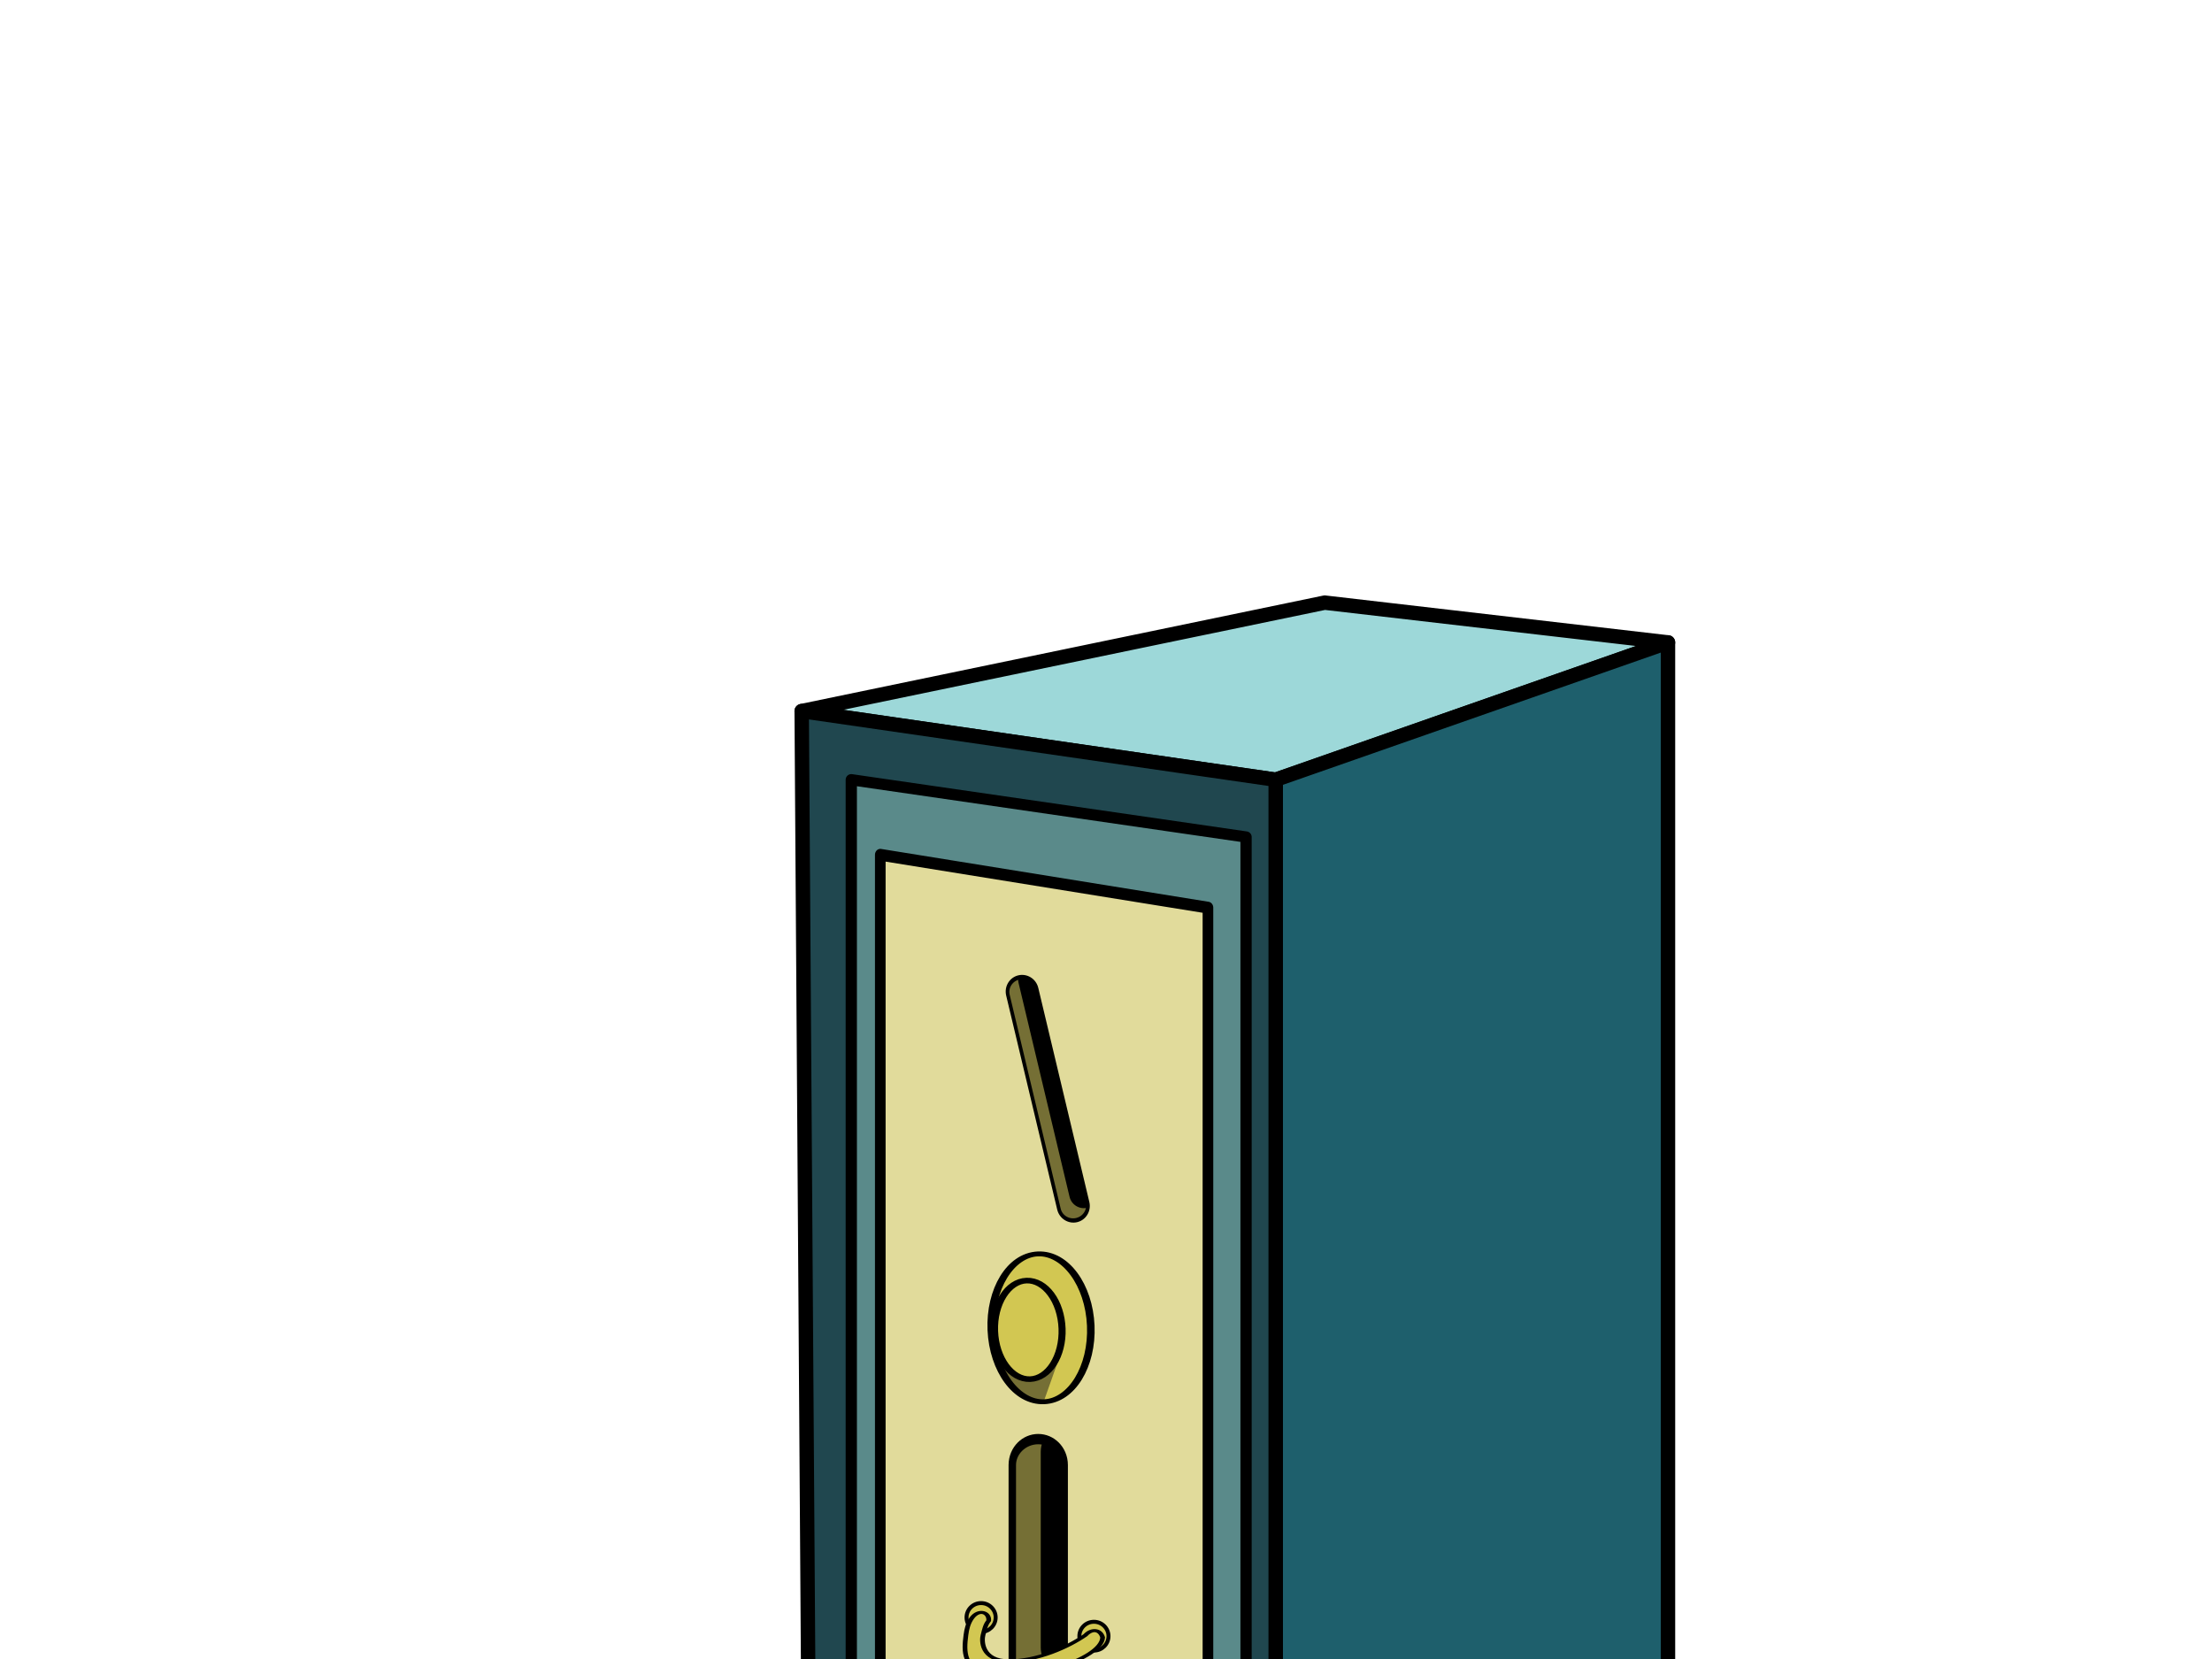 <?xml version="1.0" encoding="UTF-8" standalone="no"?>
<!DOCTYPE svg PUBLIC "-//W3C//DTD SVG 1.1//EN" "http://www.w3.org/Graphics/SVG/1.1/DTD/svg11.dtd">
<svg width="100%" height="100%" viewBox="0 0 1024 768" version="1.1" xmlns="http://www.w3.org/2000/svg" xmlns:xlink="http://www.w3.org/1999/xlink" xml:space="preserve" xmlns:serif="http://www.serif.com/" style="fill-rule:evenodd;clip-rule:evenodd;stroke-linecap:round;stroke-linejoin:round;stroke-miterlimit:1.5;">
    <rect id="Artboard1" x="0" y="0" width="1024" height="768" style="fill:none;"/>
    <clipPath id="_clip1">
        <rect id="Artboard11" serif:id="Artboard1" x="0" y="0" width="1024" height="768"/>
    </clipPath>
    <g clip-path="url(#_clip1)">
        <g transform="matrix(1,0,0,1,67.776,-20.394)">
            <g>
                <path d="M704.378,317.793L545.482,299.371L303.354,349.572L522.782,381.352L704.378,317.793Z" style="fill:rgb(157,216,217);stroke:black;stroke-width:6.68px;"/>
                <path d="M704.378,317.793L704.378,847.186L522.782,824.749L522.782,381.352L704.378,317.793Z" style="fill:rgb(30,95,108);stroke:black;stroke-width:6.68px;"/>
                <path d="M303.354,349.572L306.38,799.023L522.782,824.749L522.782,381.352L303.354,349.572Z" style="fill:rgb(32,71,79);stroke:black;stroke-width:6.68px;"/>
                <path d="M326.311,381.352L326.311,801.392L509.06,836.062L509.06,407.871L326.311,381.352Z" style="fill:rgb(90,138,138);stroke:black;stroke-width:5.21px;"/>
                <g transform="matrix(0.83,0,0,0.923,68.898,64.108)">
                    <path d="M326.311,381.352L326.311,801.392L509.06,836.062L509.06,407.871L326.311,381.352Z" style="fill:rgb(225,219,155);stroke:black;stroke-width:5.93px;"/>
                </g>
            </g>
            <g transform="matrix(0.861,0,0,1.194,56.346,-78.273)">
                <path d="M428.009,650.659L428.009,726.611C428.009,732.164 421.76,736.673 414.062,736.673C406.365,736.673 400.116,732.164 400.116,726.611L400.116,650.659C400.116,645.105 406.365,640.597 414.062,640.597C421.76,640.597 428.009,645.105 428.009,650.659Z" style="fill:rgb(117,111,53);"/>
                <clipPath id="_clip2">
                    <path d="M428.009,650.659L428.009,726.611C428.009,732.164 421.76,736.673 414.062,736.673C406.365,736.673 400.116,732.164 400.116,726.611L400.116,650.659C400.116,645.105 406.365,640.597 414.062,640.597C421.76,640.597 428.009,645.105 428.009,650.659Z"/>
                </clipPath>
                <g clip-path="url(#_clip2)">
                    <g transform="matrix(1,0,0,1,15.296,-5.193)">
                        <path d="M428.009,650.659L428.009,726.611C428.009,732.164 421.76,736.673 414.062,736.673C406.365,736.673 400.116,732.164 400.116,726.611L400.116,650.659C400.116,645.105 406.365,640.597 414.062,640.597C421.76,640.597 428.009,645.105 428.009,650.659Z"/>
                    </g>
                </g>
                <path d="M428.009,650.659L428.009,726.611C428.009,732.164 421.76,736.673 414.062,736.673C406.365,736.673 400.116,732.164 400.116,726.611L400.116,650.659C400.116,645.105 406.365,640.597 414.062,640.597C421.76,640.597 428.009,645.105 428.009,650.659Z" style="fill:none;stroke:black;stroke-width:4px;"/>
            </g>
            <g transform="matrix(0.814,-0.194,0.232,0.973,-25.92,93.504)">
                <path d="M402.588,475.35L402.588,577.181C402.588,580.939 398.943,583.989 394.453,583.989C389.963,583.989 386.317,580.939 386.317,577.181L386.317,475.35C386.317,471.593 389.963,468.542 394.453,468.542C398.943,468.542 402.588,471.593 402.588,475.35Z" style="fill:rgb(117,111,53);"/>
                <clipPath id="_clip3">
                    <path d="M402.588,475.35L402.588,577.181C402.588,580.939 398.943,583.989 394.453,583.989C389.963,583.989 386.317,580.939 386.317,577.181L386.317,475.35C386.317,471.593 389.963,468.542 394.453,468.542C398.943,468.542 402.588,471.593 402.588,475.35Z"/>
                </clipPath>
                <g clip-path="url(#_clip3)">
                    <g transform="matrix(1,0,0,1,7.287,-4.403)">
                        <path d="M402.588,475.35L402.588,577.181C402.588,580.939 398.943,583.989 394.453,583.989C389.963,583.989 386.317,580.939 386.317,577.181L386.317,475.35C386.317,471.593 389.963,468.542 394.453,468.542C398.943,468.542 402.588,471.593 402.588,475.35Z"/>
                    </g>
                </g>
                <path d="M402.588,475.35L402.588,577.181C402.588,580.939 398.943,583.989 394.453,583.989C389.963,583.989 386.317,580.939 386.317,577.181L386.317,475.35C386.317,471.593 389.963,468.542 394.453,468.542C398.943,468.542 402.588,471.593 402.588,475.35Z" style="fill:none;stroke:black;stroke-width:1.99px;"/>
            </g>
            <g>
                <g transform="matrix(1.451,-0.063,0.04,0.936,-227.703,67.27)">
                    <ellipse cx="424.841" cy="635.235" rx="15.864" ry="36.56" style="fill:rgb(210,199,82);"/>
                    <clipPath id="_clip4">
                        <ellipse cx="424.841" cy="635.235" rx="15.864" ry="36.56"/>
                    </clipPath>
                    <g clip-path="url(#_clip4)">
                        <g transform="matrix(0.39,0.139,-0.108,0.73,331.906,122.58)">
                            <path d="M431.13,633.773L422.258,679.815L368.993,679.499L389.518,626.77L431.13,633.773Z" style="fill:rgb(117,111,53);"/>
                        </g>
                    </g>
                    <ellipse cx="424.841" cy="635.235" rx="15.864" ry="36.56" style="fill:none;stroke:black;stroke-width:2.41px;"/>
                </g>
                <g transform="matrix(1.301,-0.046,0.037,1.033,-143.33,-2.611)">
                    <ellipse cx="405.878" cy="636.311" rx="12.01" ry="22.082" style="fill:rgb(210,199,82);stroke:black;stroke-width:2.51px;"/>
                </g>
            </g>
            <g>
                <g transform="matrix(1,0,0,1,-68.628,19.67)">
                    <ellipse cx="455.032" cy="749.5" rx="6.743" ry="6.662" style="fill:rgb(210,199,82);stroke:black;stroke-width:1.83px;"/>
                </g>
                <g transform="matrix(1,0,0,1,-16.396,28.327)">
                    <ellipse cx="455.032" cy="749.5" rx="6.743" ry="6.662" style="fill:rgb(210,199,82);stroke:black;stroke-width:1.83px;"/>
                </g>
                <g transform="matrix(0.558,0,0,0.36,143.925,492.976)">
                    <path d="M535.38,792.848C534.546,821.219 470.231,851.16 440.843,840.159C419.721,832.252 420.152,811.523 421.973,789.78C422.611,782.171 423.676,774.808 426.743,768.203C432.647,755.489 441.58,760.598 440.843,771.402C437.85,776.913 437.332,783.415 436.161,789.78C434.995,796.114 434.252,823.043 457.742,823.043C481.232,823.043 506.46,805.753 521.284,789.78C521.307,789.755 521.284,789.693 521.283,789.65C526.765,781.006 533.526,782.8 535.38,792.848Z" style="fill:rgb(210,199,82);stroke:black;stroke-width:3.91px;"/>
                </g>
            </g>
        </g>
    </g>
</svg>

